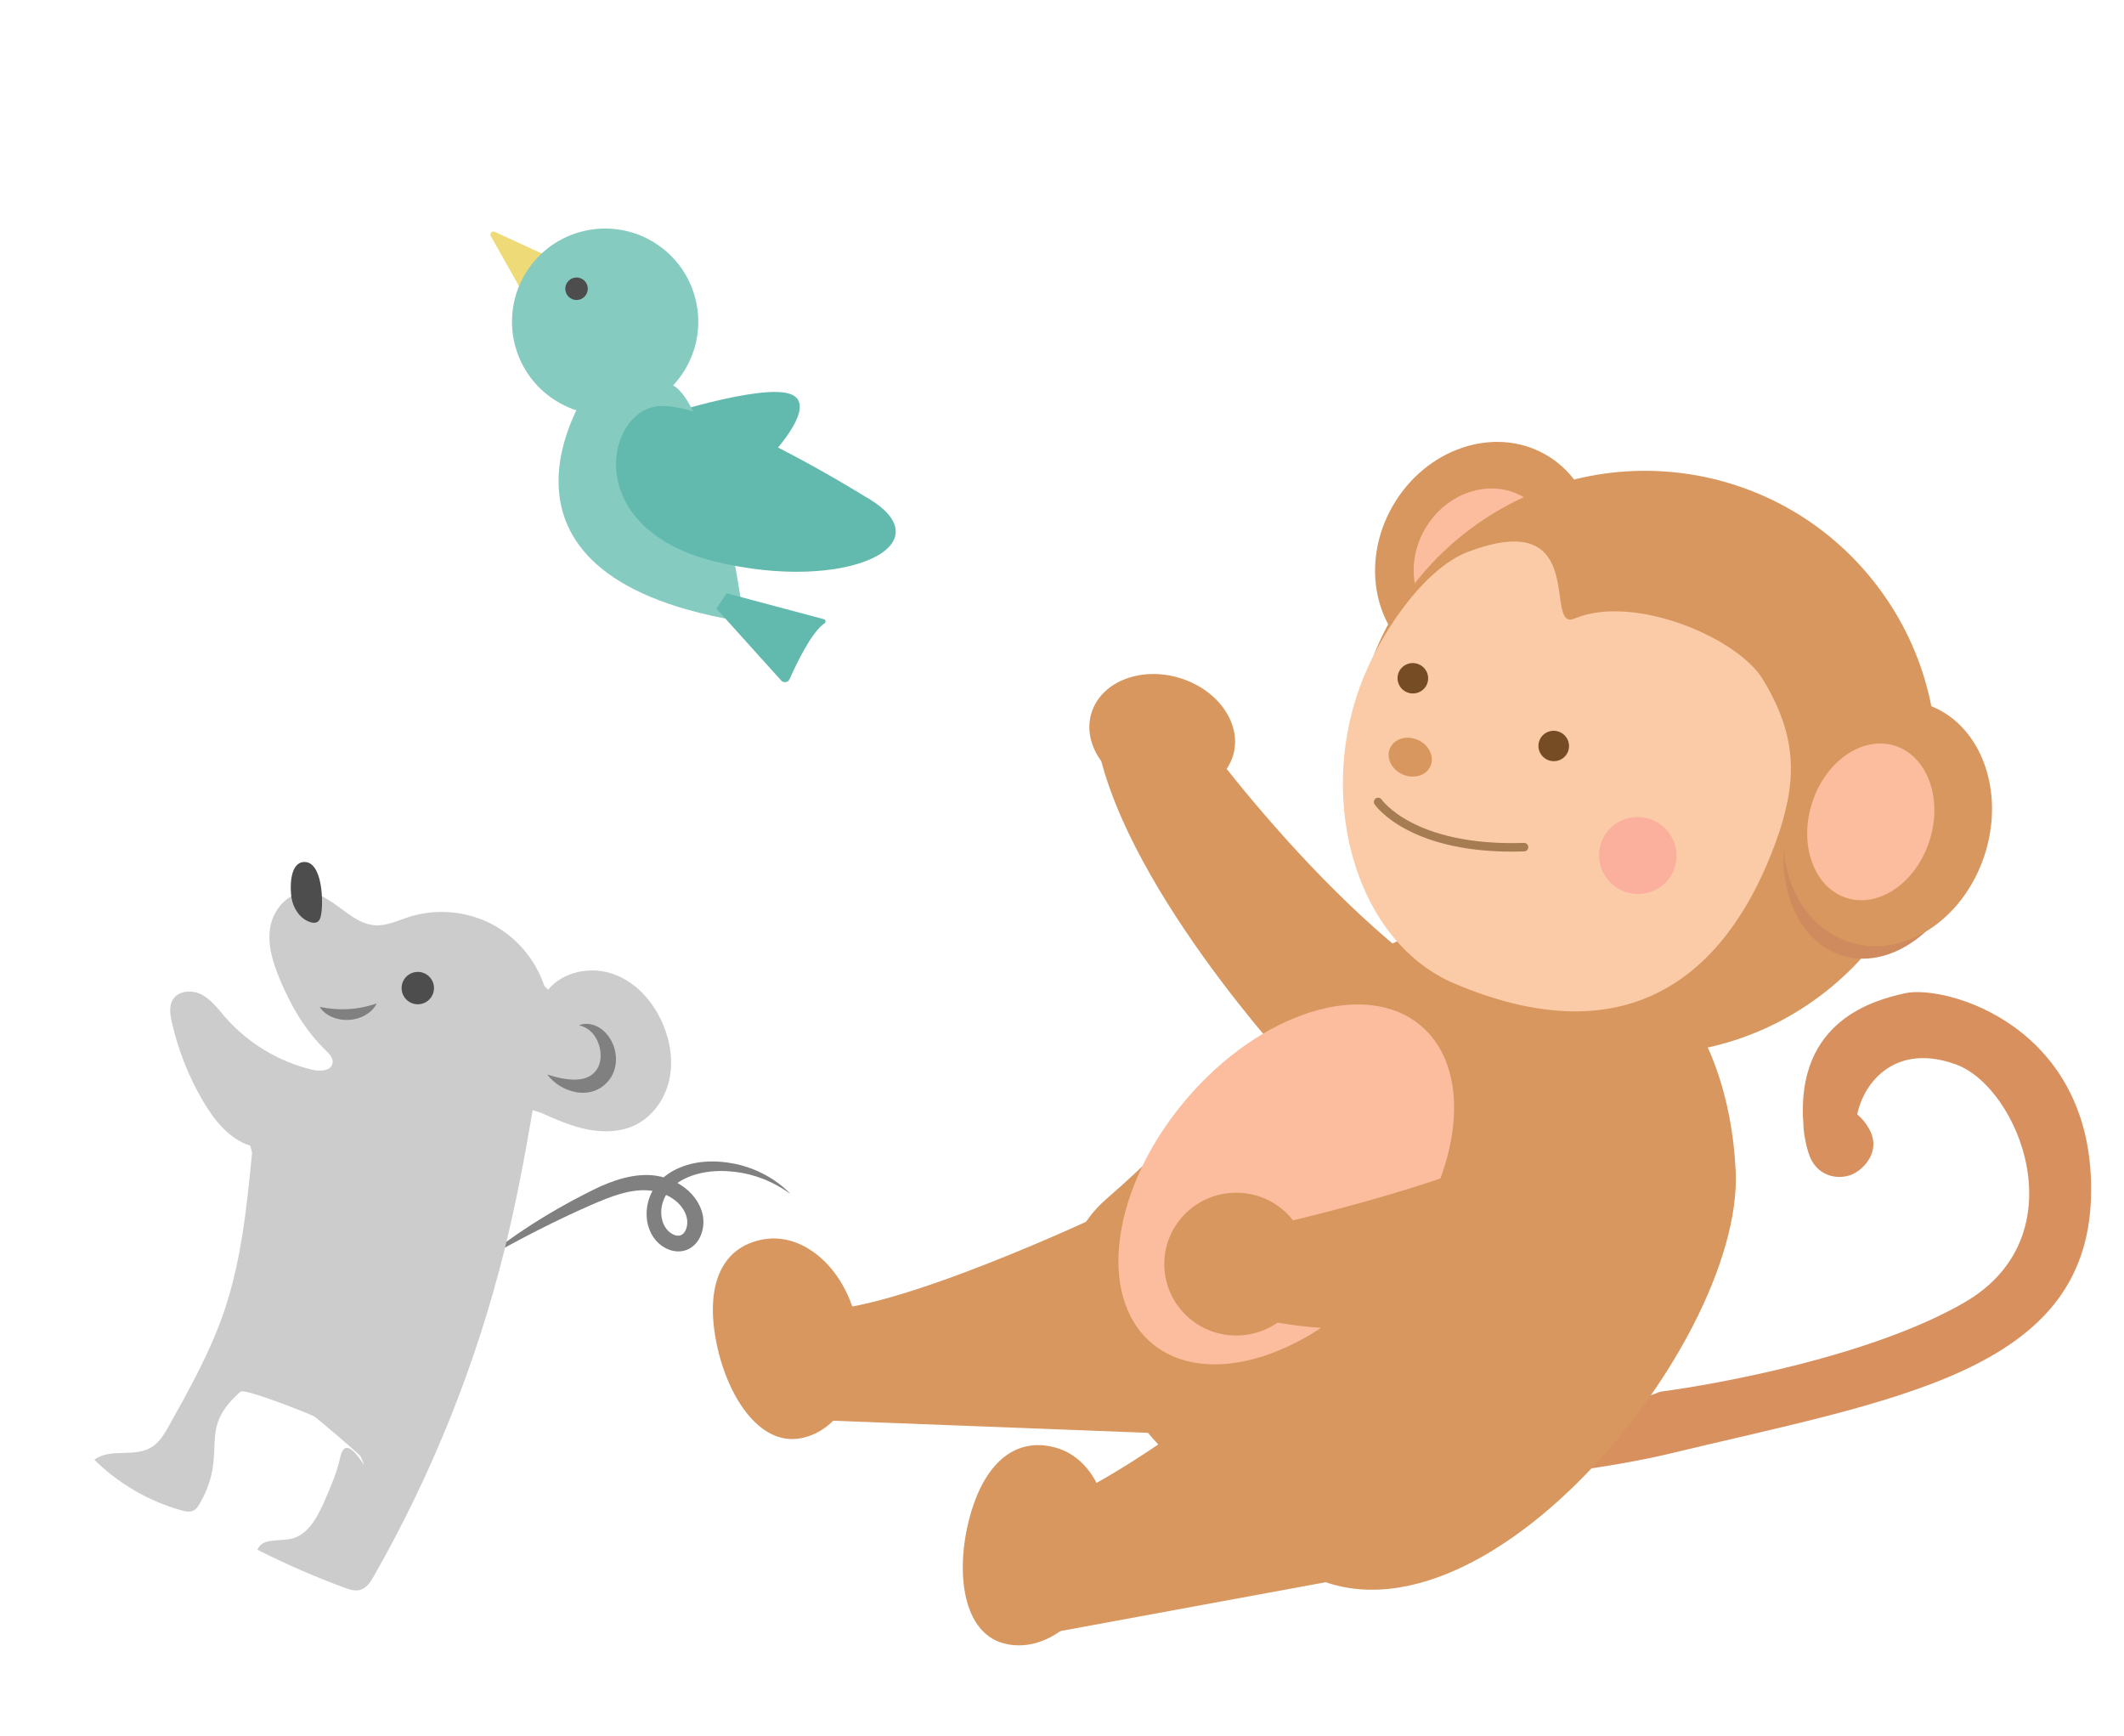 <?xml version="1.0" encoding="utf-8"?>
<!-- Generator: Adobe Illustrator 25.0.1, SVG Export Plug-In . SVG Version: 6.00 Build 0)  -->
<svg version="1.1" xmlns="http://www.w3.org/2000/svg" xmlns:xlink="http://www.w3.org/1999/xlink" x="0px" y="0px"
	 viewBox="0 0 350 286" style="enable-background:new 0 0 350 286;" xml:space="preserve">
<style type="text/css">
	.アーチ_x0020__x0028_グリーン_x0029_{fill:url(#SVGID_27_);stroke:#FFFFFF;stroke-width:0.25;stroke-miterlimit:1;}
	.st0{fill:#FEF3F0;}
	.st1{fill:#D7EDEB;}
	.st2{fill:#FDE8E9;}
	.st3{fill:#FFFFFF;}
	.st4{opacity:0.6;}
	.st5{fill:#EF5C67;}
	.st6{fill:#F8C166;}
	.st7{fill:#FCF566;}
	.st8{fill:#BCDB79;}
	.st9{fill:#99D9F6;}
	.st10{fill:#6A77B3;}
	.st11{fill:#C066B5;}
	.st12{fill:#EC918D;}
	.st13{opacity:0.91;fill:#F0909A;}
	.st14{fill:#FFFFFF;stroke:#C8C9CA;stroke-width:6.507;stroke-linecap:round;stroke-linejoin:round;stroke-miterlimit:10;}
	.st15{fill:#FBE3E0;}
	.st16{fill:#808080;}
	.st17{fill:#CCCCCC;}
	.st18{fill:#4D4D4D;}
	.st19{fill:#F9DDD0;}
	.st20{fill:url(#);}
	.st21{fill:#2E496E;}
	.st22{fill:#B46772;}
	.st23{fill:#F5D6C7;}
	.st24{fill:none;stroke:#EA4F06;stroke-width:1.774;}
	.st25{fill:#E4B100;}
	.st26{fill:#8A7B62;}
	.st27{fill:none;stroke:#F29A6D;stroke-width:1.774;stroke-linecap:round;}
	.st28{fill:none;stroke:#605040;stroke-width:2.676;stroke-linecap:round;}
	.st29{fill:none;stroke:#605040;stroke-width:2.661;stroke-linecap:round;}
	.st30{fill:#F29A6D;}
	.st31{fill:#605040;}
	.st32{fill:#9E3736;}
	.st33{fill:#AE2D37;}
	.st34{clip-path:url(#SVGID_32_);}
	.st35{fill:#998675;}
	.st36{fill:#EAC39E;}
	.st37{fill:#784F2F;}
	.st38{fill:#614024;}
	.st39{fill:#592F17;}
	.st40{fill:#FDE5A6;}
	.st41{fill:none;stroke:#CBCCCC;}
	.st42{fill:none;stroke:#CBCCCC;stroke-dasharray:5.026,5.026;}
	.st43{fill:#E58C63;}
	.st44{fill:#EFB069;}
	.st45{fill:#63ADC4;}
	.st46{fill:#F2CB68;}
	.st47{fill:#844130;}
	.st48{fill:#8BADBE;}
	.st49{fill:#EFCEAD;}
	.st50{fill:#8D5338;}
	.st51{fill:#FAF0DB;}
	.st52{fill:#A5AF4F;}
	.st53{fill:#ED848C;}
	.st54{fill:#B0CCAF;}
	.st55{fill:#E49500;}
	.st56{fill:#BF9B82;}
	.st57{fill:#A2C88F;}
	.st58{fill:#C7A892;}
	.st59{fill:#F6BBC1;}
	.st60{fill:#ED7854;}
	.st61{fill:#A9DAE2;}
	.st62{fill:#1D6D7D;}
	.st63{fill:#F4E24D;}
	.st64{fill:#E74166;}
	.st65{fill:#EFF6E9;}
	.st66{fill:#9E509A;}
	.st67{fill:#EBAAAA;}
	.st68{fill:none;stroke:#FFFFFF;stroke-width:5.393;stroke-linecap:round;stroke-linejoin:round;}
	.st69{fill:#F7B62E;}
	.st70{fill-rule:evenodd;clip-rule:evenodd;fill:#FFFFFF;}
	.st71{fill:#FDDD31;}
	.st72{fill:#F7C4B7;}
	.st73{fill:#F0843B;}
	.st74{fill:#E3E776;}
	.st75{fill:#AF4B1C;}
	.st76{fill:#FAD8BA;}
	.st77{fill:#FBE4CE;}
	.st78{fill:#6B160B;}
	.st79{fill:#8C432D;}
	.st80{fill:#F1A1A1;}
	.st81{fill:#764325;}
	.st82{fill:#683216;}
	.st83{fill:#CE86A8;}
	.st84{fill:#7EC380;}
	.st85{fill:#C26D01;}
	.st86{fill:#C8B39A;}
	.st87{fill:none;stroke:#231815;stroke-width:5.314;stroke-linecap:round;stroke-linejoin:round;}
	.st88{fill:#F6EA00;stroke:#231815;stroke-width:4.252;stroke-linecap:round;stroke-linejoin:round;}
	.st89{fill:#231815;}
	.st90{fill:none;stroke:#231815;stroke-width:4.252;stroke-linecap:round;stroke-linejoin:round;}
	.st91{fill:#EF8589;}
	.st92{fill:#4CBAC1;}
	.st93{fill:#FAED00;}
	.st94{fill:none;stroke:#231815;stroke-width:2.835;stroke-linecap:round;stroke-linejoin:round;}
	.st95{fill:#ED798E;}
	.st96{fill:none;stroke:#231815;stroke-width:11.339;stroke-linecap:round;stroke-linejoin:round;}
	.st97{fill:none;}
	.st98{fill:#42210B;}
	.st99{fill:#333333;}
	.st100{fill:#585AA8;}
	.st101{fill:#7FCDEE;}
	.st102{fill:#FEF8A6;}
	.st103{fill:#C69C6D;}
	.st104{fill:#E97A69;}
	.st105{opacity:0.7;}
	.st106{fill:#DC4932;}
	.st107{fill:#A84A2B;}
	.st108{fill:#4A7F36;}
	.st109{fill:#B4AE44;}
	.st110{fill:#A4AE35;}
	.st111{fill:#7B931B;}
	.st112{fill:#768F43;}
	.st113{fill:#B67148;}
	.st114{fill:#A25E39;}
	.st115{fill:#E9C8B1;}
	.st116{fill:#FBE2CC;}
	.st117{fill:#F0DFD7;}
	.st118{fill:#874224;}
	.st119{fill:#8A4726;}
	.st120{fill:#8D4B29;}
	.st121{fill:#8C4A28;}
	.st122{fill:#90502D;}
	.st123{fill:#945530;}
	.st124{fill:#965833;}
	.st125{fill:#96592D;}
	.st126{fill:#8F350F;}
	.st127{fill:#E88691;}
	.st128{fill:#DF6B5B;}
	.st129{fill:#D20028;}
	.st130{fill:#DE4266;}
	.st131{fill:#DE4168;}
	.st132{fill:#7C9D6B;}
	.st133{fill:#79AC2B;}
	.st134{fill:#CE8247;}
	.st135{fill:#5C8135;}
	.st136{fill:#DA82A9;}
	.st137{fill:#A51269;}
	.st138{fill:#7C4384;}
	.st139{fill:#A91069;}
	.st140{fill:#E6B2CA;}
	.st141{fill:#D26496;}
	.st142{fill:#B3477C;}
	.st143{fill:#814B89;}
	.st144{fill:#E89049;}
	.st145{fill:#C1B600;}
	.st146{fill:#A85F29;}
	.st147{fill:#696F32;}
	.st148{fill:#D00E1E;}
	.st149{fill:#F9D0A6;}
	.st150{fill:#FBE3CF;}
	.st151{fill:#518AAD;}
	.st152{fill:#EFA937;}
	.st153{fill:#BCA77A;}
	.st154{fill:#FDF0DF;}
	.st155{fill:#5E3F24;}
	.st156{fill:#ECAF22;}
	.st157{fill:#967768;}
	.st158{fill:#8A695A;}
	.st159{fill:#8E695A;}
	.st160{fill:#B58D74;}
	.st161{clip-path:url(#SVGID_42_);fill:#EBB101;stroke:#E5E6E6;}
	.st162{fill:none;stroke:#EA4F06;}
	.st163{fill:none;stroke:#F29A6D;stroke-linecap:round;}
	.st164{fill:none;stroke:#605040;stroke-width:1.5;stroke-linecap:round;}
	.st165{fill:#F9DDD0;stroke:#F9DDD0;}
	.st166{fill:#F5D30E;}
	.st167{fill:#C4B08D;}
	.st168{fill:none;stroke:#B09A72;stroke-linecap:round;}
	.st169{fill:#847260;}
	.st170{fill:#8FB658;}
	.st171{fill:#AEC600;}
	.st172{fill:#7AC5D2;}
	.st173{fill:#EBC2B0;}
	.st174{fill:#3EA7D8;}
	.st175{fill:#C2E5EC;}
	.st176{fill:#EC7274;}
	.st177{fill:#C4AA7A;}
	.st178{fill:#E8C500;}
	.st179{fill:none;stroke:#95A5AF;stroke-width:0.5;stroke-linecap:round;stroke-linejoin:round;}
	.st180{fill:#71A4D1;}
	.st181{fill:#A5D0D8;}
	.st182{fill:#F4D0BF;}
	.st183{fill:#918171;}
	.st184{fill:#EBB101;}
	.st185{opacity:0.28;fill:url(#);}
	.st186{fill:#F2F2F3;}
	.st187{fill:#58728E;}
	.st188{fill:#6482A2;}
	.st189{fill:#D7BA20;}
	.st190{fill:none;stroke:#F29A6D;stroke-width:1.017;stroke-linecap:round;}
	.st191{fill:none;stroke:#816D4A;stroke-width:0.709;}
	.st192{fill:#FBEDE5;}
	.st193{fill:#B5AD28;}
	.st194{fill:#CECECE;}
	.st195{fill:#DCEFF6;}
	.st196{fill:#FDBFB2;}
	.st197{fill:#6B99B9;}
	.st198{fill:none;stroke:#F29A6D;stroke-width:1.53;stroke-linecap:round;}
	.st199{fill:#DBDCDC;}
	.st200{fill:#B18A61;}
	.st201{fill:none;stroke:#F29A6D;stroke-width:1.625;stroke-linecap:round;}
	.st202{fill:#6F6E6F;}
	.st203{fill:#355863;}
	.st204{fill:none;stroke:#B5B2B1;stroke-width:3.288;}
	.st205{fill:#868583;}
	.st206{fill:#838485;}
	.st207{fill:#A8A9AA;}
	.st208{fill:#757678;}
	.st209{fill:none;stroke:#F29A6D;stroke-width:1.676;stroke-linecap:round;}
	.st210{fill:#A89074;}
	.st211{fill:#796A56;}
	.st212{fill:#F9DDD0;stroke:#F9DDD0;stroke-width:1.571;}
	.st213{fill:none;stroke:#F29A6D;stroke-width:1.571;stroke-linecap:round;}
	.st214{fill:none;stroke:#B09A72;stroke-width:1.571;stroke-linecap:round;}
	.st215{fill:#EDE2D6;stroke:#EDE2D6;stroke-width:1.004;stroke-linecap:round;stroke-linejoin:round;stroke-miterlimit:10;}
	.st216{fill:#66C1B6;}
	.st217{fill:#EEEAE1;stroke:#EEEAE1;stroke-width:1.004;stroke-linecap:round;stroke-linejoin:round;stroke-miterlimit:10;}
	.st218{fill:#E07560;}
	.st219{fill:#F8BF68;stroke:#F8BF68;stroke-width:1.004;stroke-linecap:round;stroke-linejoin:round;stroke-miterlimit:10;}
	.st220{fill:#7888AF;}
	.st221{fill:#9DC8B2;}
	.st222{fill:none;stroke:#F29A6D;stroke-width:1.08;stroke-linecap:round;}
	.st223{fill:none;stroke:#605040;stroke-width:1.619;stroke-linecap:round;}
	.st224{fill:#DACFC6;}
	.st225{fill:#C8C9CA;}
	.st226{fill:#DACFC6;stroke:#C8C9CA;stroke-width:2.834;stroke-linecap:round;stroke-linejoin:round;stroke-miterlimit:10;}
	.st227{fill:#FFFFFF;stroke:#898989;stroke-width:1.417;stroke-linecap:round;stroke-linejoin:round;stroke-miterlimit:10;}
	.st228{fill:#E5E6E6;}
	.st229{fill:#95A5AF;}
	.st230{fill:none;stroke:#CECECE;stroke-width:2.178;stroke-linecap:round;stroke-linejoin:round;}
	.st231{fill:#EBB101;stroke:#E5E6E6;stroke-width:1.089;}
	.st232{fill:none;stroke:#95A5AF;stroke-width:1.089;}
	.st233{fill:#FABD00;}
	.st234{fill:#EBCE9A;}
	.st235{fill:#E74050;}
	.st236{fill:#45B268;}
	.st237{fill:#EEEEEF;}
	.st238{fill:#3E3A39;}
	.st239{fill:#EDE2D6;stroke:#EDE2D6;stroke-width:1.158;stroke-linecap:round;stroke-linejoin:round;stroke-miterlimit:10;}
	.st240{fill:#EEEAE1;stroke:#EEEAE1;stroke-width:1.158;stroke-linecap:round;stroke-linejoin:round;stroke-miterlimit:10;}
	.st241{fill:#F8BF68;stroke:#F8BF68;stroke-width:1.158;stroke-linecap:round;stroke-linejoin:round;stroke-miterlimit:10;}
	.st242{fill:#B57128;}
	.st243{fill:#E6CF53;}
	.st244{fill:none;stroke:#EC7274;stroke-width:7;stroke-linecap:round;stroke-linejoin:round;}
	.st245{fill:none;stroke:#EC7274;stroke-width:8;stroke-linecap:round;stroke-linejoin:round;}
	.st246{opacity:0.91;}
	.st247{fill:#F0909A;}
	.st248{fill:#F7B268;}
	.st249{fill:#AA6F39;}
	.st250{fill:#DE9F51;}
	.st251{fill:none;stroke:#A67C52;stroke-width:1.315;stroke-linecap:round;stroke-miterlimit:10;}
	.st252{fill:#EDA3A6;}
	.st253{fill:#CF855E;}
	.st254{fill:#754C24;}
	.st255{fill:#ECA151;}
	.st256{fill:url(#SVGID_43_);}
	.st257{fill:#78504D;}
	.st258{fill:#FFC6C0;}
	.st259{fill:#A29D8D;}
	.st260{fill:none;stroke:#78504D;stroke-width:3.095;}
	.st261{fill:#FFFFFF;stroke:#78504D;stroke-width:2.824;stroke-linecap:round;stroke-linejoin:round;stroke-miterlimit:10;}
	.st262{fill:#FFC6C0;stroke:#78504D;stroke-width:2.824;stroke-linecap:round;stroke-linejoin:round;stroke-miterlimit:10;}
	.st263{fill:#F19997;}
	.st264{fill:none;stroke:#78504D;stroke-width:2.824;stroke-linecap:round;stroke-linejoin:round;stroke-miterlimit:10;}
	.st265{fill:#A2D7D4;}
	.st266{fill:#5185C5;}
	.st267{fill:none;stroke:#5185C5;stroke-width:6;stroke-miterlimit:10;}
	.st268{fill:#C9CACA;}
	.st269{fill:#F1C700;}
	.st270{fill:#FFF6E0;}
	.st271{fill:#D1C9C2;}
	.st272{fill:#BFB5AC;}
	.st273{fill:#009365;}
	.st274{fill:#D0CAC5;}
	.st275{fill:#F09370;}
	.st276{fill:#F4EFE6;}
	.st277{fill:#717071;}
	.st278{fill:#E4E1DE;}
	.st279{fill:#01608C;}
	.st280{fill:#F4F3F1;}
	.st281{fill:#F08575;}
	.st282{fill:#FFFDF4;}
	.st283{fill:#B7ACA0;}
	.st284{fill:#04658F;}
	.st285{fill:#F7E2A6;}
	.st286{fill:#006946;}
	.st287{fill:#A9CA95;}
	.st288{fill:#BC8E74;}
	.st289{fill:#B2CE9E;}
	.st290{fill:#A1C587;}
	.st291{fill:#B5B3C8;}
	.st292{fill:#FFFCF3;}
	.st293{fill:#0E9DC2;}
	.st294{fill:#DFB53F;}
	.st295{fill:#DE615E;}
	.st296{fill:#D0CE00;}
	.st297{fill:#F6BD94;}
	.st298{fill:#F9CEAE;}
	.st299{fill:#D69266;}
	.st300{filter:url(#Adobe_OpacityMaskFilter);}
	.st301{mask:url(#SVGID_44_);}
	.st302{fill:#EFAA81;}
	.st303{fill:#A38A77;}
	.st304{fill:#C1824E;}
	.st305{fill:#F7FAF6;}
	.st306{fill:#8B5D2B;}
	.st307{fill:#629BBC;}
	.st308{clip-path:url(#SVGID_45_);}
	.st309{fill:#8EB1CB;}
	.st310{fill:#B99077;}
	.st311{fill:#F4F0ED;}
	.st312{filter:url(#Adobe_OpacityMaskFilter_1_);}
	.st313{fill:#EAE7E2;}
	.st314{mask:url(#SVGID_46_);}
	.st315{clip-path:url(#SVGID_47_);}
	.st316{filter:url(#Adobe_OpacityMaskFilter_2_);}
	.st317{mask:url(#SVGID_48_);}
	.st318{fill:#454767;}
	.st319{filter:url(#Adobe_OpacityMaskFilter_3_);}
	.st320{mask:url(#SVGID_49_);}
	.st321{fill:#B7ADA1;}
	.st322{fill:#44A136;}
	.st323{fill:#AACDAB;}
	.st324{fill:#CCE5CF;}
	.st325{fill:#F1C51C;}
	.st326{opacity:0.35;}
	.st327{fill:#A18266;}
	.st328{fill:#01638A;}
	.st329{fill:none;stroke:#FFFFFF;stroke-width:12;stroke-linecap:round;stroke-linejoin:round;stroke-miterlimit:10;}
	.st330{fill:#EE919A;}
	.st331{fill:#CBA761;}
	.st332{fill:#D9A670;stroke:#CD8370;stroke-width:0.091;stroke-miterlimit:10;}
	.st333{fill:#603813;}
	.st334{fill:#E4B897;}
	.st335{fill:#F6C3C4;}
	.st336{fill:#D9AB7F;}
	.st337{fill:#D9A670;stroke:#A67C52;stroke-width:0.685;stroke-miterlimit:10;}
	.st338{fill:#A67C52;}
	.st339{fill:#D9A670;stroke:#C19A66;stroke-width:0.457;stroke-miterlimit:10;}
	.st340{fill:#EECF9A;}
	.st341{fill:none;stroke:#FFFFFF;stroke-width:0.571;stroke-miterlimit:10;}
	.st342{fill:none;stroke:#FFFFFF;stroke-width:0.64;stroke-miterlimit:10;}
	.st343{fill:#ED715E;}
	.st344{fill:#F7E279;}
	.st345{fill:#9BDC72;}
	.st346{fill:#F992B3;}
	.st347{fill:#F7C94E;}
	.st348{fill:#D8905E;}
	.st349{fill:#D8975E;}
	.st350{fill:#FBBD9D;}
	.st351{fill:#FBCAA7;}
	.st352{fill:#FBB09D;}
	.st353{fill:#CF8B5E;}
	.st354{fill:none;stroke:#A67C52;stroke-width:1.244;stroke-linecap:round;stroke-miterlimit:10;}
	.st355{fill:none;stroke:#A67C52;stroke-width:1.403;stroke-linecap:round;stroke-miterlimit:10;}
	.st356{fill:#AC7A18;stroke:#AC7A18;stroke-width:4.697;stroke-miterlimit:10;}
	.st357{fill:none;stroke:#D09424;stroke-width:7.647;stroke-miterlimit:10;}
	.st358{fill:#FFE153;}
	.st359{fill:#F6AE2C;}
	.st360{fill:#996C10;stroke:#D09424;stroke-width:4.697;stroke-miterlimit:10;}
	.st361{clip-path:url(#SVGID_57_);}
	.st362{fill:#EEAE54;}
	.st363{fill:#F2C07A;}
	.st364{fill:#EEB854;}
	.st365{fill:#EEDA77;}
	.st366{fill:#A6D296;}
	.st367{clip-path:url(#SVGID_62_);}
	.st368{fill:#69BC82;}
	.st369{clip-path:url(#SVGID_63_);}
	.st370{fill:#AC7A18;stroke:#AC7A18;stroke-width:0.996;stroke-miterlimit:10;}
	.st371{fill:none;stroke:#D09424;stroke-width:1.621;stroke-miterlimit:10;}
	.st372{fill:#996C10;stroke:#D09424;stroke-width:0.996;stroke-miterlimit:10;}
	.st373{fill:#AC7A18;stroke:#AC7A18;stroke-width:0.709;stroke-miterlimit:10;}
	.st374{fill:none;stroke:#D09424;stroke-width:1.154;stroke-miterlimit:10;}
	.st375{fill:#F18D49;}
	.st376{fill:#996C10;stroke:#D09424;stroke-width:0.709;stroke-miterlimit:10;}
	.st377{fill:#F6C8CB;}
	.st378{fill:#F6C6C8;}
	.st379{fill:#F6B8BA;}
	.st380{fill:none;stroke:#A67C52;stroke-width:0.692;stroke-linecap:round;stroke-miterlimit:10;}
	.st381{fill:none;stroke:#4D4D4D;stroke-width:0.992;stroke-linecap:round;stroke-miterlimit:10;}
	.st382{fill:#B28147;}
	.st383{fill:none;stroke:#B5B2B1;stroke-width:3.29;}
	.st384{fill:#C79F62;}
	.st385{fill:#62B9AD;}
	.st386{fill:#85CBC0;}
	.st387{fill:#EFE6CB;}
	.st388{fill:#EBCC53;}
	.st389{fill:#EFE9D5;}
	.st390{fill:#DEB516;}
	.st391{fill:none;stroke:#754C24;stroke-width:0.738;stroke-linecap:round;stroke-miterlimit:10;}
	.st392{fill:#F6BEB6;}
	.st393{fill:none;stroke:#A67C52;stroke-width:1.396;stroke-linecap:round;stroke-miterlimit:10;}
	.st394{fill:none;stroke:#FFFFFF;stroke-width:5.583;stroke-linecap:round;stroke-linejoin:round;}
	.st395{fill:none;stroke:#D9D9D9;}
	.st396{fill:#EDE2D6;stroke:#EDE2D6;stroke-width:1.199;stroke-linecap:round;stroke-linejoin:round;stroke-miterlimit:10;}
	.st397{fill:#EEEAE1;stroke:#EEEAE1;stroke-width:1.199;stroke-linecap:round;stroke-linejoin:round;stroke-miterlimit:10;}
	.st398{fill:#F8BF68;stroke:#F8BF68;stroke-width:1.199;stroke-linecap:round;stroke-linejoin:round;stroke-miterlimit:10;}
	.st399{fill:#FFF8EE;}
	.st400{fill:#AC7A18;stroke:#AC7A18;stroke-width:1.249;stroke-miterlimit:10;}
	.st401{fill:none;stroke:#D09424;stroke-width:2.033;stroke-miterlimit:10;}
	.st402{fill:#996C10;stroke:#D09424;stroke-width:1.249;stroke-miterlimit:10;}
	.st403{fill:#AC7A18;stroke:#AC7A18;stroke-width:0.889;stroke-miterlimit:10;}
	.st404{fill:none;stroke:#D09424;stroke-width:1.447;stroke-miterlimit:10;}
	.st405{fill:#996C10;stroke:#D09424;stroke-width:0.889;stroke-miterlimit:10;}
	.st406{fill:#D1E28A;}
	.st407{fill:none;stroke:#D3D3D4;stroke-width:2.126;stroke-linecap:round;}
	.st408{fill:#EB8375;}
	.st409{fill:#EFDD3A;}
	.st410{fill:#F2A924;}
	.st411{fill:#A8D49C;}
	.st412{fill:none;stroke:#FDCF00;stroke-width:1.984;stroke-linecap:round;stroke-linejoin:round;}
	.st413{fill:none;stroke:#FFFFFF;stroke-width:1.984;stroke-linecap:round;stroke-linejoin:round;}
	.st414{fill:none;stroke:#D3D3D4;stroke-width:2.336;stroke-linecap:round;}
	.st415{fill:none;stroke:#FDCF00;stroke-width:2.18;stroke-linecap:round;stroke-linejoin:round;}
	.st416{fill:none;stroke:#FFFFFF;stroke-width:2.18;stroke-linecap:round;stroke-linejoin:round;}
	.st417{fill:none;stroke:#FFFFFF;stroke-width:4.998;stroke-linecap:round;stroke-linejoin:round;}
	.st418{clip-path:url(#SVGID_87_);}
	.st419{clip-path:url(#SVGID_91_);}
	.st420{clip-path:url(#SVGID_95_);}
	.st421{clip-path:url(#SVGID_99_);}
	.st422{fill:none;stroke:#754C24;stroke-width:1.106;stroke-linecap:round;stroke-miterlimit:10;}
	.st423{fill:#FAE4D5;}
	.st424{fill:#004E8A;}
	.st425{fill:none;stroke:#B5B2B1;stroke-width:6.579;}
	.st426{fill:#9C9A9A;}
	.st427{fill:#C2C1C2;}
	.st428{fill:#1F6A89;}
	.st429{fill:#D9A670;stroke:#CD8370;stroke-width:0.137;stroke-miterlimit:10;}
	.st430{fill:#D9A670;stroke:#A67C52;stroke-width:1.028;stroke-miterlimit:10;}
	.st431{fill:#D9A670;stroke:#C19A66;stroke-width:0.685;stroke-miterlimit:10;}
	.st432{fill:none;stroke:#FFFFFF;stroke-width:0.856;stroke-miterlimit:10;}
	.st433{fill:none;stroke:#FFFFFF;stroke-width:0.961;stroke-miterlimit:10;}
	.st434{clip-path:url(#SVGID_102_);}
	.st435{fill:none;stroke:#A67C52;stroke-width:2.109;stroke-linecap:round;stroke-miterlimit:10;}
	.st436{fill:#FDF2EF;}
	.st437{clip-path:url(#SVGID_106_);}
	.st438{clip-path:url(#SVGID_108_);}
	.st439{fill:#D3D3D4;}
	.st440{fill:#FDCF00;}
	.st441{fill:none;stroke:#D9D9DA;stroke-width:2;stroke-linecap:round;}
	.st442{fill:#94D1D9;}
	.st443{fill:#F0A9AD;}
	.st444{fill:#AAD176;}
	.st445{fill:#F2A48A;}
	.st446{fill:#FFF362;}
	.st447{opacity:0.15;}
	.st448{fill:#4EB3A6;}
	.st449{fill:#FDEABE;}
	.st450{fill:#936529;}
	.st451{fill:#F9D1C6;}
	.st452{fill:#D08E40;}
	.st453{fill:#EC6D88;}
	.st454{fill:#F4B0A1;}
	.st455{fill:#6FB5E4;}
	.st456{fill:#8BA7D6;}
	.st457{fill:#A0D7E5;}
	.st458{fill:#44AF35;}
	.st459{fill:#62A55C;}
	.st460{fill-rule:evenodd;clip-rule:evenodd;fill:#0A9968;}
	.st461{fill:#0A9968;}
	.st462{fill:#E50012;}
	.st463{fill:#422B08;}
	.st464{fill:#B27B1E;}
	.st465{fill:#BD8E3D;}
	.st466{fill:#4BAB6D;}
	.st467{fill:#F4EA6B;}
	.st468{fill:#C6000B;}
	.st469{fill:#FBFAF3;}
	.st470{fill:#FAE5EE;}
	.st471{fill:#E50044;}
	.st472{fill:#0067B2;}
	.st473{fill:#005BAB;}
	.st474{fill:#FFE100;}
	.st475{fill:#FCCF00;}
	.st476{fill:#E95532;}
	.st477{fill:#F5AA00;}
	.st478{fill:#EF8200;}
	.st479{fill:#83B9E4;}
	.st480{fill:#E4004F;}
	.st481{fill:#C60044;}
	.st482{fill:#FFF23F;}
	.st483{fill:#FFEA00;}
	.st484{fill:#FCD005;}
	.st485{fill:#FFF57F;}
	.st486{fill:#F9BE00;}
	.st487{fill:#C59149;}
	.st488{fill:#FFFDED;}
	.st489{fill:#FFEB3F;}
	.st490{fill:#F5B293;}
	.st491{fill:url(#SVGID_109_);}
	.st492{fill:url(#SVGID_110_);}
	.st493{fill:url(#SVGID_111_);}
	.st494{fill:url(#SVGID_112_);}
	.st495{fill:url(#SVGID_113_);}
	.st496{fill:url(#SVGID_114_);}
	.st497{fill:#00A63C;}
	.st498{fill:#FAD9C7;}
	.st499{fill:#FFF4D6;}
	.st500{fill:#0DAC67;}
	.st501{fill:url(#SVGID_115_);}
	.st502{fill:url(#SVGID_116_);}
	.st503{fill:url(#SVGID_117_);}
	.st504{fill:none;stroke:#EE8245;stroke-width:2;stroke-linecap:round;stroke-linejoin:round;stroke-miterlimit:10;}
	.st505{fill:#F4A300;}
	.st506{fill:url(#SVGID_118_);}
	.st507{fill:url(#SVGID_119_);}
	.st508{fill:url(#SVGID_120_);}
	.st509{fill:url(#SVGID_121_);}
	.st510{fill:url(#SVGID_122_);}
	.st511{fill:url(#SVGID_123_);}
	.st512{fill:url(#SVGID_124_);}
	.st513{fill:url(#SVGID_125_);}
	.st514{fill:url(#SVGID_126_);}
	.st515{fill:#F9DBE8;}
	.st516{fill:url(#SVGID_127_);}
	.st517{fill:url(#SVGID_128_);}
	.st518{fill:url(#SVGID_129_);}
	.st519{fill:url(#SVGID_130_);}
	.st520{fill:url(#SVGID_131_);}
	.st521{fill:#BED97C;}
	.st522{fill:none;stroke:#6A3906;stroke-width:0.986;stroke-miterlimit:10;}
	.st523{fill:none;stroke:#F7B52C;stroke-width:0.986;stroke-miterlimit:10;}
	.st524{fill:url(#SVGID_132_);}
	.st525{fill:url(#SVGID_133_);}
	.st526{fill:url(#SVGID_134_);}
	.st527{fill:#182987;}
	.st528{fill:#FFF000;}
	.st529{fill:url(#SVGID_135_);}
	.st530{fill:#A50319;}
	.st531{fill:url(#SVGID_136_);}
	.st532{fill:#005E2D;}
	.st533{fill:url(#SVGID_137_);}
	.st534{fill:#D1CBE5;}
	.st535{fill:none;stroke:#231815;stroke-width:3.202;stroke-linecap:round;stroke-linejoin:round;stroke-miterlimit:10;}
	.st536{fill:url(#SVGID_138_);}
	.st537{fill:url(#SVGID_139_);}
	.st538{fill:url(#SVGID_140_);}
	.st539{fill:url(#SVGID_141_);}
	.st540{fill:url(#SVGID_142_);}
	.st541{fill:url(#SVGID_143_);}
	.st542{fill:url(#SVGID_144_);}
	.st543{fill:url(#SVGID_145_);}
	.st544{fill:url(#SVGID_146_);}
	.st545{fill:#B6CDEA;}
	.st546{fill:none;stroke:#006934;stroke-width:1.296;stroke-miterlimit:10;}
	.st547{fill:none;stroke:#006934;stroke-width:3.889;stroke-miterlimit:10;}
	.st548{fill:url(#SVGID_147_);}
	.st549{fill:url(#SVGID_148_);}
	.st550{fill:url(#SVGID_149_);}
	.st551{fill:url(#SVGID_150_);}
	.st552{fill:url(#SVGID_151_);}
	.st553{fill:url(#SVGID_152_);}
	.st554{fill:url(#SVGID_153_);}
	.st555{fill:url(#SVGID_154_);}
	.st556{fill:url(#SVGID_155_);}
	.st557{fill:url(#SVGID_156_);}
	.st558{fill:url(#SVGID_157_);}
	.st559{fill:url(#SVGID_158_);}
	.st560{fill:url(#SVGID_159_);}
	.st561{fill:url(#SVGID_160_);}
	.st562{fill:url(#SVGID_161_);}
	.st563{fill:url(#SVGID_162_);}
	.st564{fill:url(#SVGID_163_);}
	.st565{fill:url(#SVGID_164_);}
	.st566{fill:url(#SVGID_165_);}
	.st567{fill:url(#SVGID_166_);}
	.st568{fill:url(#SVGID_167_);}
	.st569{fill:url(#SVGID_168_);}
	.st570{fill:url(#SVGID_169_);}
	.st571{fill:url(#SVGID_170_);}
	.st572{fill:url(#SVGID_171_);}
	.st573{fill:url(#SVGID_172_);}
	.st574{fill:url(#SVGID_173_);}
	.st575{fill:url(#SVGID_174_);}
	.st576{fill:url(#SVGID_175_);}
	.st577{fill:url(#SVGID_176_);}
	.st578{fill:url(#SVGID_177_);}
	.st579{fill:#E95513;}
	.st580{fill:#F7B52C;}
	.st581{fill:#1EAA39;}
	.st582{fill:#036EB7;}
	.st583{fill:url(#SVGID_178_);}
	.st584{fill:none;stroke:#FFFFFF;stroke-width:0.648;stroke-miterlimit:10;}
	.st585{fill:#FBDB9E;}
	.st586{fill:none;stroke:#C0AB03;stroke-width:1.874;stroke-miterlimit:10;}
	.st587{fill:url(#SVGID_179_);}
	.st588{fill:url(#SVGID_180_);}
	.st589{fill:#CAB748;}
	.st590{fill:url(#SVGID_181_);}
	.st591{fill:url(#SVGID_182_);}
	.st592{fill:url(#SVGID_183_);}
	.st593{fill:url(#SVGID_184_);}
	.st594{fill:url(#SVGID_185_);}
	.st595{fill:url(#SVGID_186_);}
	.st596{fill:url(#SVGID_187_);}
	.st597{fill:url(#SVGID_188_);}
	.st598{fill:url(#SVGID_189_);}
	.st599{fill:url(#SVGID_190_);}
	.st600{fill:url(#SVGID_191_);}
	.st601{fill:url(#SVGID_192_);}
	.st602{fill:url(#SVGID_193_);}
	.st603{fill:#F7C29E;}
	.st604{fill:url(#SVGID_194_);}
	.st605{fill:none;stroke:#EF8300;stroke-width:1.531;stroke-linecap:round;stroke-linejoin:round;stroke-miterlimit:10;}
	.st606{fill:url(#SVGID_195_);}
	.st607{fill:none;stroke:#C30D23;stroke-width:1.531;stroke-linecap:round;stroke-linejoin:round;stroke-miterlimit:10;}
	.st608{fill:url(#SVGID_196_);}
	.st609{fill:none;stroke:#B28146;stroke-width:2.768;stroke-linecap:round;stroke-linejoin:round;stroke-miterlimit:10;}
	.st610{fill:#B28146;}
	.st611{fill:#946134;}
	.st612{fill:#E2CCAB;}
	.st613{fill:url(#SVGID_197_);}
	.st614{fill:none;stroke:#B28146;stroke-width:2.347;stroke-linecap:round;stroke-linejoin:round;stroke-miterlimit:10;}
	.st615{fill:#B7D4AE;}
	.st616{fill:url(#SVGID_198_);}
	.st617{fill:url(#SVGID_199_);}
	.st618{fill:url(#SVGID_200_);}
	.st619{fill:url(#SVGID_201_);}
	.st620{fill:url(#SVGID_202_);}
	.st621{fill:url(#SVGID_203_);}
	.st622{fill:url(#SVGID_204_);}
	.st623{fill:none;stroke:#FFFFFF;stroke-width:3;stroke-linecap:round;stroke-linejoin:round;}
	.st624{fill:none;stroke:#FFFFFF;stroke-width:3;stroke-linecap:round;stroke-linejoin:round;stroke-dasharray:0,5.043;}
	.st625{fill:none;stroke:#FFFFFF;stroke-width:3;stroke-linecap:round;stroke-linejoin:round;stroke-dasharray:0,5.043;}
	.st626{fill:url(#SVGID_205_);}
	.st627{fill:url(#SVGID_206_);}
	.st628{fill:url(#SVGID_207_);}
	.st629{fill:url(#SVGID_208_);}
	.st630{fill:url(#SVGID_209_);}
	.st631{fill:url(#SVGID_210_);}
	.st632{fill:#EDC300;}
	.st633{fill:#FAD092;}
	.st634{fill:url(#SVGID_211_);}
	.st635{fill:url(#SVGID_212_);}
	.st636{fill:none;stroke:#0DAC67;stroke-linecap:round;stroke-linejoin:round;stroke-miterlimit:10;}
	.st637{fill:#FFF1AC;}
	.st638{fill:url(#SVGID_213_);}
	.st639{fill:#2F2522;}
	.st640{fill:url(#SVGID_214_);}
	.st641{fill:#8DC21F;}
	.st642{fill:url(#SVGID_215_);}
	.st643{fill:#BAE2F8;}
	.st644{fill:url(#SVGID_216_);}
	.st645{fill:url(#SVGID_217_);}
	.st646{fill:url(#SVGID_218_);}
	.st647{fill:none;stroke:#717071;stroke-width:2;stroke-linecap:round;stroke-linejoin:round;stroke-miterlimit:10;}
	.st648{fill:none;stroke:#6A3906;stroke-width:4;stroke-linecap:round;stroke-linejoin:round;stroke-miterlimit:10;}
	.st649{fill:url(#SVGID_219_);}
	.st650{fill:url(#SVGID_220_);}
	.st651{fill:url(#SVGID_221_);}
	.st652{fill:url(#SVGID_222_);}
	.st653{fill:url(#SVGID_223_);}
	.st654{fill:url(#SVGID_224_);}
	.st655{fill:url(#SVGID_225_);}
	.st656{fill:#900000;}
	.st657{fill:none;stroke:#6A3906;stroke-width:2;stroke-miterlimit:10;}
	.st658{fill:url(#SVGID_226_);}
	.st659{fill:url(#SVGID_227_);}
	.st660{fill:url(#SVGID_228_);}
	.st661{fill:url(#SVGID_229_);}
	.st662{fill:url(#SVGID_230_);}
	.st663{fill:url(#SVGID_231_);}
	.st664{fill:url(#SVGID_232_);}
	.st665{fill:url(#SVGID_233_);}
	.st666{fill:url(#SVGID_234_);}
	.st667{fill:url(#SVGID_235_);}
	.st668{fill:url(#SVGID_236_);}
	.st669{fill:url(#SVGID_237_);}
	.st670{fill:url(#SVGID_238_);}
	.st671{fill:url(#SVGID_239_);}
	.st672{fill:url(#SVGID_240_);}
	.st673{fill:none;stroke:#717071;stroke-width:0.781;stroke-linecap:round;stroke-linejoin:round;stroke-miterlimit:10;}
	.st674{fill:none;stroke:#6A3906;stroke-width:1.563;stroke-linecap:round;stroke-linejoin:round;stroke-miterlimit:10;}
	.st675{fill:url(#SVGID_241_);}
	.st676{fill:url(#SVGID_242_);}
	.st677{fill:url(#SVGID_243_);}
	.st678{fill:none;stroke:#6A3906;stroke-width:0.781;stroke-miterlimit:10;}
	.st679{fill:url(#SVGID_244_);}
	.st680{fill:url(#SVGID_245_);}
	.st681{fill:url(#SVGID_246_);}
	.st682{fill:url(#SVGID_247_);}
	.st683{fill:url(#SVGID_248_);}
	.st684{fill:url(#SVGID_249_);}
	.st685{fill:url(#SVGID_250_);}
	.st686{fill:none;stroke:#EE8245;stroke-width:0.991;stroke-linecap:round;stroke-linejoin:round;stroke-miterlimit:10;}
	.st687{fill:url(#SVGID_251_);}
	.st688{fill:url(#SVGID_252_);}
	.st689{fill:url(#SVGID_253_);}
	.st690{fill:url(#SVGID_254_);}
	.st691{fill:url(#SVGID_255_);}
	.st692{fill:url(#SVGID_256_);}
	.st693{fill:none;stroke:#EE8245;stroke-width:0.906;stroke-linecap:round;stroke-linejoin:round;stroke-miterlimit:10;}
	.st694{fill:url(#SVGID_257_);}
	.st695{fill:url(#SVGID_258_);}
	.st696{fill:none;stroke:#6A3906;stroke-width:0.388;stroke-miterlimit:10;}
	.st697{fill:none;stroke:#F7B52C;stroke-width:0.388;stroke-miterlimit:10;}
	.st698{fill:url(#SVGID_259_);}
	.st699{fill:url(#SVGID_260_);}
	.st700{fill:#1EA2CE;}
	.st701{fill:#EBC468;}
	.st702{fill:url(#SVGID_261_);}
	.st703{fill:none;stroke:#8FB658;stroke-width:0.501;stroke-miterlimit:10;}
	.st704{fill:none;stroke:#8FB658;stroke-width:1.502;stroke-miterlimit:10;}
	.st705{fill:url(#SVGID_262_);}
	.st706{fill:url(#SVGID_263_);}
	.st707{fill:url(#SVGID_264_);}
	.st708{fill:url(#SVGID_265_);}
	.st709{fill:url(#SVGID_266_);}
	.st710{fill:url(#SVGID_267_);}
	.st711{fill:url(#SVGID_268_);}
	.st712{fill:url(#SVGID_269_);}
	.st713{fill:url(#SVGID_270_);}
	.st714{fill:url(#SVGID_271_);}
	.st715{fill:url(#SVGID_272_);}
	.st716{fill:#F1935C;}
	.st717{fill:#898989;}
	.st718{fill:url(#SVGID_273_);}
	.st719{fill:none;stroke:#FFFFFF;stroke-width:0.25;stroke-miterlimit:10;}
	.st720{fill:none;stroke:#C0AB03;stroke-width:0.719;stroke-miterlimit:10;}
	.st721{fill:url(#SVGID_274_);}
	.st722{fill:url(#SVGID_275_);}
	.st723{fill:url(#SVGID_276_);}
	.st724{fill:url(#SVGID_277_);}
	.st725{fill:url(#SVGID_278_);}
	.st726{fill:url(#SVGID_279_);}
	.st727{fill:url(#SVGID_280_);}
	.st728{fill:url(#SVGID_281_);}
	.st729{fill:url(#SVGID_282_);}
	.st730{fill:url(#SVGID_283_);}
	.st731{fill:url(#SVGID_284_);}
	.st732{fill:url(#SVGID_285_);}
	.st733{fill:url(#SVGID_286_);}
	.st734{fill:url(#SVGID_287_);}
	.st735{fill:url(#SVGID_288_);}
	.st736{fill:url(#SVGID_289_);}
	.st737{fill:url(#SVGID_290_);}
	.st738{fill:none;stroke:#0DAC67;stroke-width:0.342;stroke-linecap:round;stroke-linejoin:round;stroke-miterlimit:10;}
	.st739{fill:url(#SVGID_291_);}
	.st740{fill:none;stroke:#C30D23;stroke-width:0.42;stroke-linecap:round;stroke-linejoin:round;stroke-miterlimit:10;}
	.st741{fill:url(#SVGID_292_);}
	.st742{fill:none;stroke:#B28146;stroke-width:0.76;stroke-linecap:round;stroke-linejoin:round;stroke-miterlimit:10;}
	.st743{fill:none;stroke:#A67C52;stroke-width:0.481;stroke-linecap:round;stroke-miterlimit:10;}
	.st744{fill:#9E9E9F;}
	.st745{fill:#66C6F1;}
	.st746{fill:none;stroke:#66C6F1;stroke-width:3;stroke-linecap:round;}
	.st747{fill:#FFBAC4;}
	.st748{fill:#AC7A18;stroke:#AC7A18;stroke-width:0.992;stroke-miterlimit:10;}
	.st749{fill:none;stroke:#D09424;stroke-width:1.615;stroke-miterlimit:10;}
	.st750{fill:#996C10;stroke:#D09424;stroke-width:0.992;stroke-miterlimit:10;}
	.st751{fill:#AC7A18;stroke:#AC7A18;stroke-width:0.706;stroke-miterlimit:10;}
	.st752{fill:none;stroke:#D09424;stroke-width:1.149;stroke-miterlimit:10;}
	.st753{fill:#996C10;stroke:#D09424;stroke-width:0.706;stroke-miterlimit:10;}
	.st754{fill:#F6CDCF;}
</style>
<linearGradient id="SVGID_27_" gradientUnits="userSpaceOnUse" x1="-3199.047" y1="-2034.516" x2="-3198.34" y2="-2035.223">
	<stop  offset="0" style="stop-color:#00A43B"/>
	<stop  offset="0.983" style="stop-color:#133618"/>
</linearGradient>
<g id="レイヤー_1">
</g>
<g id="レイヤー_4">
	<g>
		<path class="st348" d="M313.893,163.65c6.653-1.509,31.472,5.364,30.672,33.566c-0.822,28.967-32.422,33.355-70.453,42.521
			c-3.465,0.835-24.684,5.082-24.725,1.657c-0.018-1.535,22.883-11.94,24.406-12.137c8.994-1.162,34.794-5.835,50.026-14.738
			c18.758-10.963,8.818-35.289-1.404-39.1c-9.788-3.649-15.21,2.59-16.378,8.18c0.741,0.611,1.424,1.423,1.972,2.405
			c1.722,3.086-0.066,5.787-2.101,7.112c-2.035,1.325-5.649,1.187-7.371-1.899c-0.772-1.384-1.371-4.583-1.366-5.917
			C295.808,167.918,309.222,164.709,313.893,163.65z"/>
		<path class="st349" d="M245.131,151.115c-25.776,1.971-39.311,26.094-62.639,46.261c-18.638,16.112,8.393,43.113,28.697,59.295
			c28.617,22.806,76.195-34.32,74.823-63.725C284.887,168.811,270.908,149.144,245.131,151.115z"/>
		<path class="st349" d="M213.598,176.565c0,0-29.848-31.843-33.161-56.277l13.719-4.175c0,0,25.343,36.691,51.387,50.521
			C268.167,178.648,248.471,213.351,213.598,176.565z"/>
		<path class="st349" d="M117.969,220.791c-1.695-9.05,0.923-15.349,7.785-16.591c6.862-1.242,13.799,5.087,15.493,14.137
			c1.695,9.05-2.495,17.394-9.356,18.636C125.029,238.215,119.663,229.841,117.969,220.791z"/>
		<path class="st349" d="M181.72,200.037c0,0-34.913,16.489-47.229,15.762l1.621,18.231l55.16,2.124L181.72,200.037z"/>
		<path class="st349" d="M159.732,250.186c2.337-8.914,7.396-13.501,14.128-11.705c6.732,1.796,10.295,10.478,7.958,19.391
			c-2.337,8.914-9.69,14.683-16.422,12.887C158.663,268.964,157.395,259.1,159.732,250.186z"/>
		<path class="st349" d="M208.018,225.271c0,0-27.135,22.27-40.471,24.441l5.922,19.25l59.467-10.946L208.018,225.271z"/>
		<path class="st349" d="M202.938,125.189c-2.038,4.985-8.805,7.151-15.115,4.838c-6.31-2.313-9.773-8.229-7.736-13.214
			c2.038-4.985,8.805-7.151,15.115-4.838C201.512,114.288,204.976,120.204,202.938,125.189z"/>
		<path class="st349" d="M260.061,100.664c-5.438,9.478-16.692,13.292-25.135,8.52c-8.443-4.773-10.879-16.324-5.441-25.802
			c5.438-9.478,16.692-13.292,25.135-8.52C263.063,79.634,265.499,91.186,260.061,100.664z"/>
		<path class="st350" d="M254.55,98.377c3.475-6.056,1.868-13.467-3.59-16.552c-5.458-3.085-12.7-0.676-16.175,5.38
			c-3.475,6.056-1.868,13.467,3.59,16.552C243.834,106.842,251.075,104.433,254.55,98.377z"/>
		
			<ellipse transform="matrix(0.802 -0.598 0.598 0.802 -21.406 186.865)" class="st349" cx="270.97" cy="125.7" rx="48.044" ry="48.044"/>
		<path class="st351" d="M292.591,138.813c-6.991,19.124-22.007,36.283-52.826,23.28c-16.243-6.853-22.674-29.807-15.683-48.931
			c3.238-8.858,10.649-19.505,17.77-22.217c20.33-7.742,12.309,13.193,17.594,10.97c9.774-4.111,26.873,3.153,31.017,9.975
			C296.144,121.243,296.329,128.586,292.591,138.813z"/>
		<path class="st254" d="M258.4,123.773c-0.474,1.297-1.919,1.96-3.228,1.482c-1.309-0.479-1.986-1.918-1.511-3.215
			c0.474-1.297,1.919-1.961,3.228-1.482C258.197,121.037,258.874,122.476,258.4,123.773z"/>
		<path class="st352" d="M275.883,143.151c-1.201,3.284-4.861,4.964-8.175,3.752c-3.315-1.212-5.028-4.856-3.828-8.14
			c1.201-3.284,4.861-4.965,8.175-3.753C275.37,136.222,277.084,139.867,275.883,143.151z"/>
		<path class="st349" d="M229.054,123.256c-0.702,1.565,0.219,3.502,2.057,4.327c1.838,0.825,3.897,0.225,4.599-1.34
			c0.702-1.565-0.219-3.502-2.057-4.326C231.815,121.091,229.756,121.691,229.054,123.256z"/>
		<path class="st353" d="M324.145,142.658c3.55-10.8-0.038-21.735-8.016-24.422c-7.977-2.688-17.322,3.889-20.873,14.689
			c-3.55,10.801,0.038,21.735,8.016,24.422C311.249,160.036,320.594,153.459,324.145,142.658z"/>
		<path class="st349" d="M326.996,140.97c3.56-10.797-0.696-21.944-9.508-24.898c-8.811-2.953-18.841,3.405-22.401,14.202
			c-3.56,10.797,0.696,21.945,9.508,24.898C313.406,158.125,323.435,151.767,326.996,140.97z"/>
		<path class="st350" d="M317.906,138.65c-2.271,6.901-8.425,11.044-13.746,9.254c-5.321-1.79-7.794-8.835-5.523-15.736
			c2.271-6.901,8.425-11.044,13.746-9.254C317.704,124.704,320.177,131.749,317.906,138.65z"/>
		<path class="st350" d="M228.443,209.154c-12.262,14.428-29.586,19.851-38.692,12.111s-6.548-25.71,5.714-40.139
			c12.262-14.428,29.585-19.851,38.692-12.111C243.264,176.755,240.706,194.725,228.443,209.154z"/>
		<path class="st254" d="M235.183,112.617c-0.474,1.297-1.92,1.96-3.228,1.482c-1.309-0.479-1.985-1.918-1.511-3.215
			c0.474-1.297,1.919-1.96,3.228-1.482C234.981,109.88,235.657,111.32,235.183,112.617z"/>
		<path class="st355" d="M227.092,132.133c0,0,5.489,8.057,24.044,7.444"/>
		<path class="st349" d="M254.668,213.965c0,0-28.919,11.253-57.728,0.266l2.603-10.177c0,0,37.371-7.118,57.528-18.11
			C284.001,171.258,296.759,206.414,254.668,213.965z"/>
		<path class="st349" d="M212.426,200.302c4.436,4.779,4.129,12.223-0.685,16.625c-4.814,4.402-12.313,4.097-16.749-0.683
			c-4.436-4.779-4.129-12.223,0.685-16.625C200.492,195.217,207.99,195.522,212.426,200.302z"/>
	</g>
	<g>
		<path class="st16" d="M130.247,196.706c-2.366-2.462-5.556-4.168-8.983-4.93c-3.408-0.704-7.2-0.656-10.516,1.222
			c-0.817,0.47-1.58,1.073-2.234,1.792c-0.663,0.723-1.185,1.627-1.51,2.556c-0.651,1.861-0.664,4.006,0.322,5.913
			c0.496,0.946,1.258,1.775,2.24,2.317c0.951,0.536,2.254,0.84,3.517,0.379c1.268-0.456,2.081-1.545,2.458-2.572
			c0.388-1.052,0.475-2.148,0.249-3.252c-0.453-2.075-1.868-3.762-3.492-4.819c-1.638-1.068-3.526-1.664-5.459-1.718
			c-1.889-0.046-3.717,0.339-5.408,0.904c-1.7,0.56-3.278,1.318-4.802,2.1c-6.103,3.096-11.911,6.768-17.196,11.065
			c5.91-3.378,11.913-6.484,18.085-9.182c3.066-1.318,6.172-2.563,9.219-2.361c1.457,0.086,2.923,0.553,4.112,1.362
			c1.192,0.802,2.071,1.948,2.335,3.223c0.128,0.556,0.084,1.218-0.113,1.758c-0.198,0.551-0.534,0.922-0.885,1.049
			c-0.347,0.145-0.867,0.09-1.384-0.19c-0.512-0.27-0.955-0.735-1.269-1.272c-0.639-1.093-0.746-2.625-0.319-3.964
			c0.211-0.68,0.536-1.281,0.987-1.839c0.453-0.565,1.005-1.067,1.635-1.483c2.559-1.661,5.982-2.086,9.209-1.702
			C124.308,193.43,127.501,194.696,130.247,196.706z"/>
		<g>
			<path class="st17" d="M89.134,183.336c2.467,1.095,4.958,2.197,7.603,2.735c2.645,0.538,5.492,0.472,7.922-0.703
				c2.879-1.393,4.901-4.268,5.61-7.387c0.709-3.118,0.19-6.438-1.082-9.372c-1.564-3.608-4.396-6.798-8.1-8.121
				c-3.704-1.323-8.27-0.459-10.768,2.579l-0.621-0.62c-1.453-4.404-4.702-8.185-8.836-10.285c-4.134-2.1-9.104-2.494-13.517-1.072
				c-1.821,0.587-3.624,1.48-5.533,1.358c-4.321-0.277-7.223-5.547-11.55-5.411c-2.939,0.092-5.255,2.874-5.738,5.775
				s0.455,5.843,1.591,8.556c1.791,4.278,4.15,8.392,7.49,11.61c0.629,0.606,1.353,1.348,1.189,2.206
				c-0.241,1.264-2.01,1.372-3.263,1.079c-5.573-1.305-10.711-4.405-14.464-8.727c-1.163-1.34-2.246-2.834-3.816-3.66
				c-1.57-0.826-3.832-0.699-4.764,0.81c-0.661,1.07-0.46,2.442-0.185,3.669c1.026,4.579,2.767,8.996,5.141,13.044
				c1.853,3.158,4.315,6.258,7.804,7.37l0.292,1.171c-0.869,8.837-1.758,17.767-4.628,26.17c-2.228,6.527-5.603,12.591-8.96,18.616
				c-0.816,1.465-1.703,3.002-3.165,3.823c-2.785,1.564-6.702,0.013-9.236,1.958c3.966,3.927,8.945,6.822,14.32,8.327
				c0.653,0.183,1.376,0.34,1.989,0.048c0.559-0.267,0.89-0.845,1.19-1.387c4.716-8.531-0.746-11.803,6.597-18.214
				c0.668-0.583,11.351,3.644,12.123,4.08c0.396,0.224,7.482,6.213,7.666,6.629c2.106,4.772-2.268-5.025-3.363,0.074
				c-0.535,2.493-1.559,4.849-2.578,7.186c-1.174,2.695-2.756,5.734-5.64,6.307c-1.986,0.394-4.783-0.137-5.423,1.784
				c4.641,2.348,9.417,4.429,14.296,6.23c0.861,0.318,1.799,0.63,2.677,0.363c1.031-0.313,1.665-1.321,2.199-2.257
				c9.606-16.829,16.877-34.989,21.538-53.798c1.879-7.583,3.335-15.264,4.634-22.967L89.134,183.336z"/>
		</g>
		<path class="st16" d="M95.412,168.927c1.841,0.431,2.798,1.759,3.261,3.152c0.464,1.398,0.395,2.951-0.221,3.95
			c-0.676,1.112-1.765,1.745-3.315,1.834c-1.531,0.09-3.221-0.268-4.971-0.83c1.13,1.475,2.818,2.561,4.829,2.923
			c1.004,0.172,2.132,0.111,3.193-0.329c1.068-0.438,1.96-1.258,2.544-2.214c0.611-1.019,0.828-2.178,0.761-3.254
			c-0.068-1.08-0.397-2.106-0.94-2.997c-0.543-0.886-1.313-1.655-2.257-2.095C97.356,168.632,96.274,168.557,95.412,168.927z"/>
		<path class="st16" d="M62.06,165.345c-0.875,0.262-1.637,0.482-2.402,0.628c-0.759,0.153-1.503,0.246-2.25,0.291
			c-0.747,0.042-1.496,0.037-2.268-0.024c-0.777-0.055-1.559-0.181-2.46-0.337c0.49,0.781,1.268,1.333,2.115,1.692
			c0.853,0.353,1.793,0.501,2.719,0.444c0.926-0.055,1.842-0.314,2.647-0.765C60.957,166.816,61.664,166.177,62.06,165.345z"/>
		<g>
			<path class="st18" d="M49.78,142.057c0.089-0.019,0.183-0.032,0.28-0.037c3.149-0.182,3.284,6.954,2.8,8.924
				c-0.08,0.324-0.189,0.664-0.447,0.875c-0.365,0.3-0.905,0.246-1.352,0.091c-1.67-0.577-2.76-2.285-3.032-4.032
				C47.793,146.361,47.721,142.495,49.78,142.057z"/>
		</g>
		<circle class="st18" cx="68.846" cy="162.795" r="2.668"/>
	</g>
	<g>
		<path class="st385" d="M126.244,75.933c0,0,8.856-8.914,4.184-10.939c-4.673-2.025-22.998,4.019-22.998,4.019
			S116.201,76.606,126.244,75.933z"/>
		<path class="st386" d="M122.338,100.521c0,0-4.888-34.673-11.861-37.239c-6.973-2.567-13.641,1.014-13.641,1.014
			s-20.832,30.08,24.36,37.92L122.338,100.521z"/>
		<path class="st385" d="M142.563,81.816c0,0-26.673-16.633-34.855-14.784c-8.181,1.849-11.318,20.256,10.212,25.505
			C139.45,97.787,156.459,89.664,142.563,81.816z"/>
		<path class="st385" d="M135.759,102.017l-16.01-4.271l-1.703,2.527l10.678,11.842c0.405,0.449,1.138,0.335,1.383-0.218
			c1.063-2.404,3.6-7.743,5.773-9.21C136.145,102.509,136.068,102.1,135.759,102.017z"/>
		<path class="st365" d="M90.624,42.388l-9.091-4.19c-0.445-0.205-0.891,0.279-0.651,0.706l5.109,9.067L90.624,42.388z"/>
		
			<ellipse transform="matrix(0.565 -0.825 0.825 0.565 -0.339 105.333)" class="st386" cx="99.719" cy="52.988" rx="15.349" ry="15.35"/>
		<path class="st18" d="M93.464,46.537c-0.572,0.85-0.348,2.002,0.502,2.575c0.85,0.572,2.002,0.348,2.575-0.502
			c0.572-0.85,0.348-2.002-0.502-2.575C95.189,45.463,94.036,45.688,93.464,46.537z"/>
	</g>
</g>
</svg>
